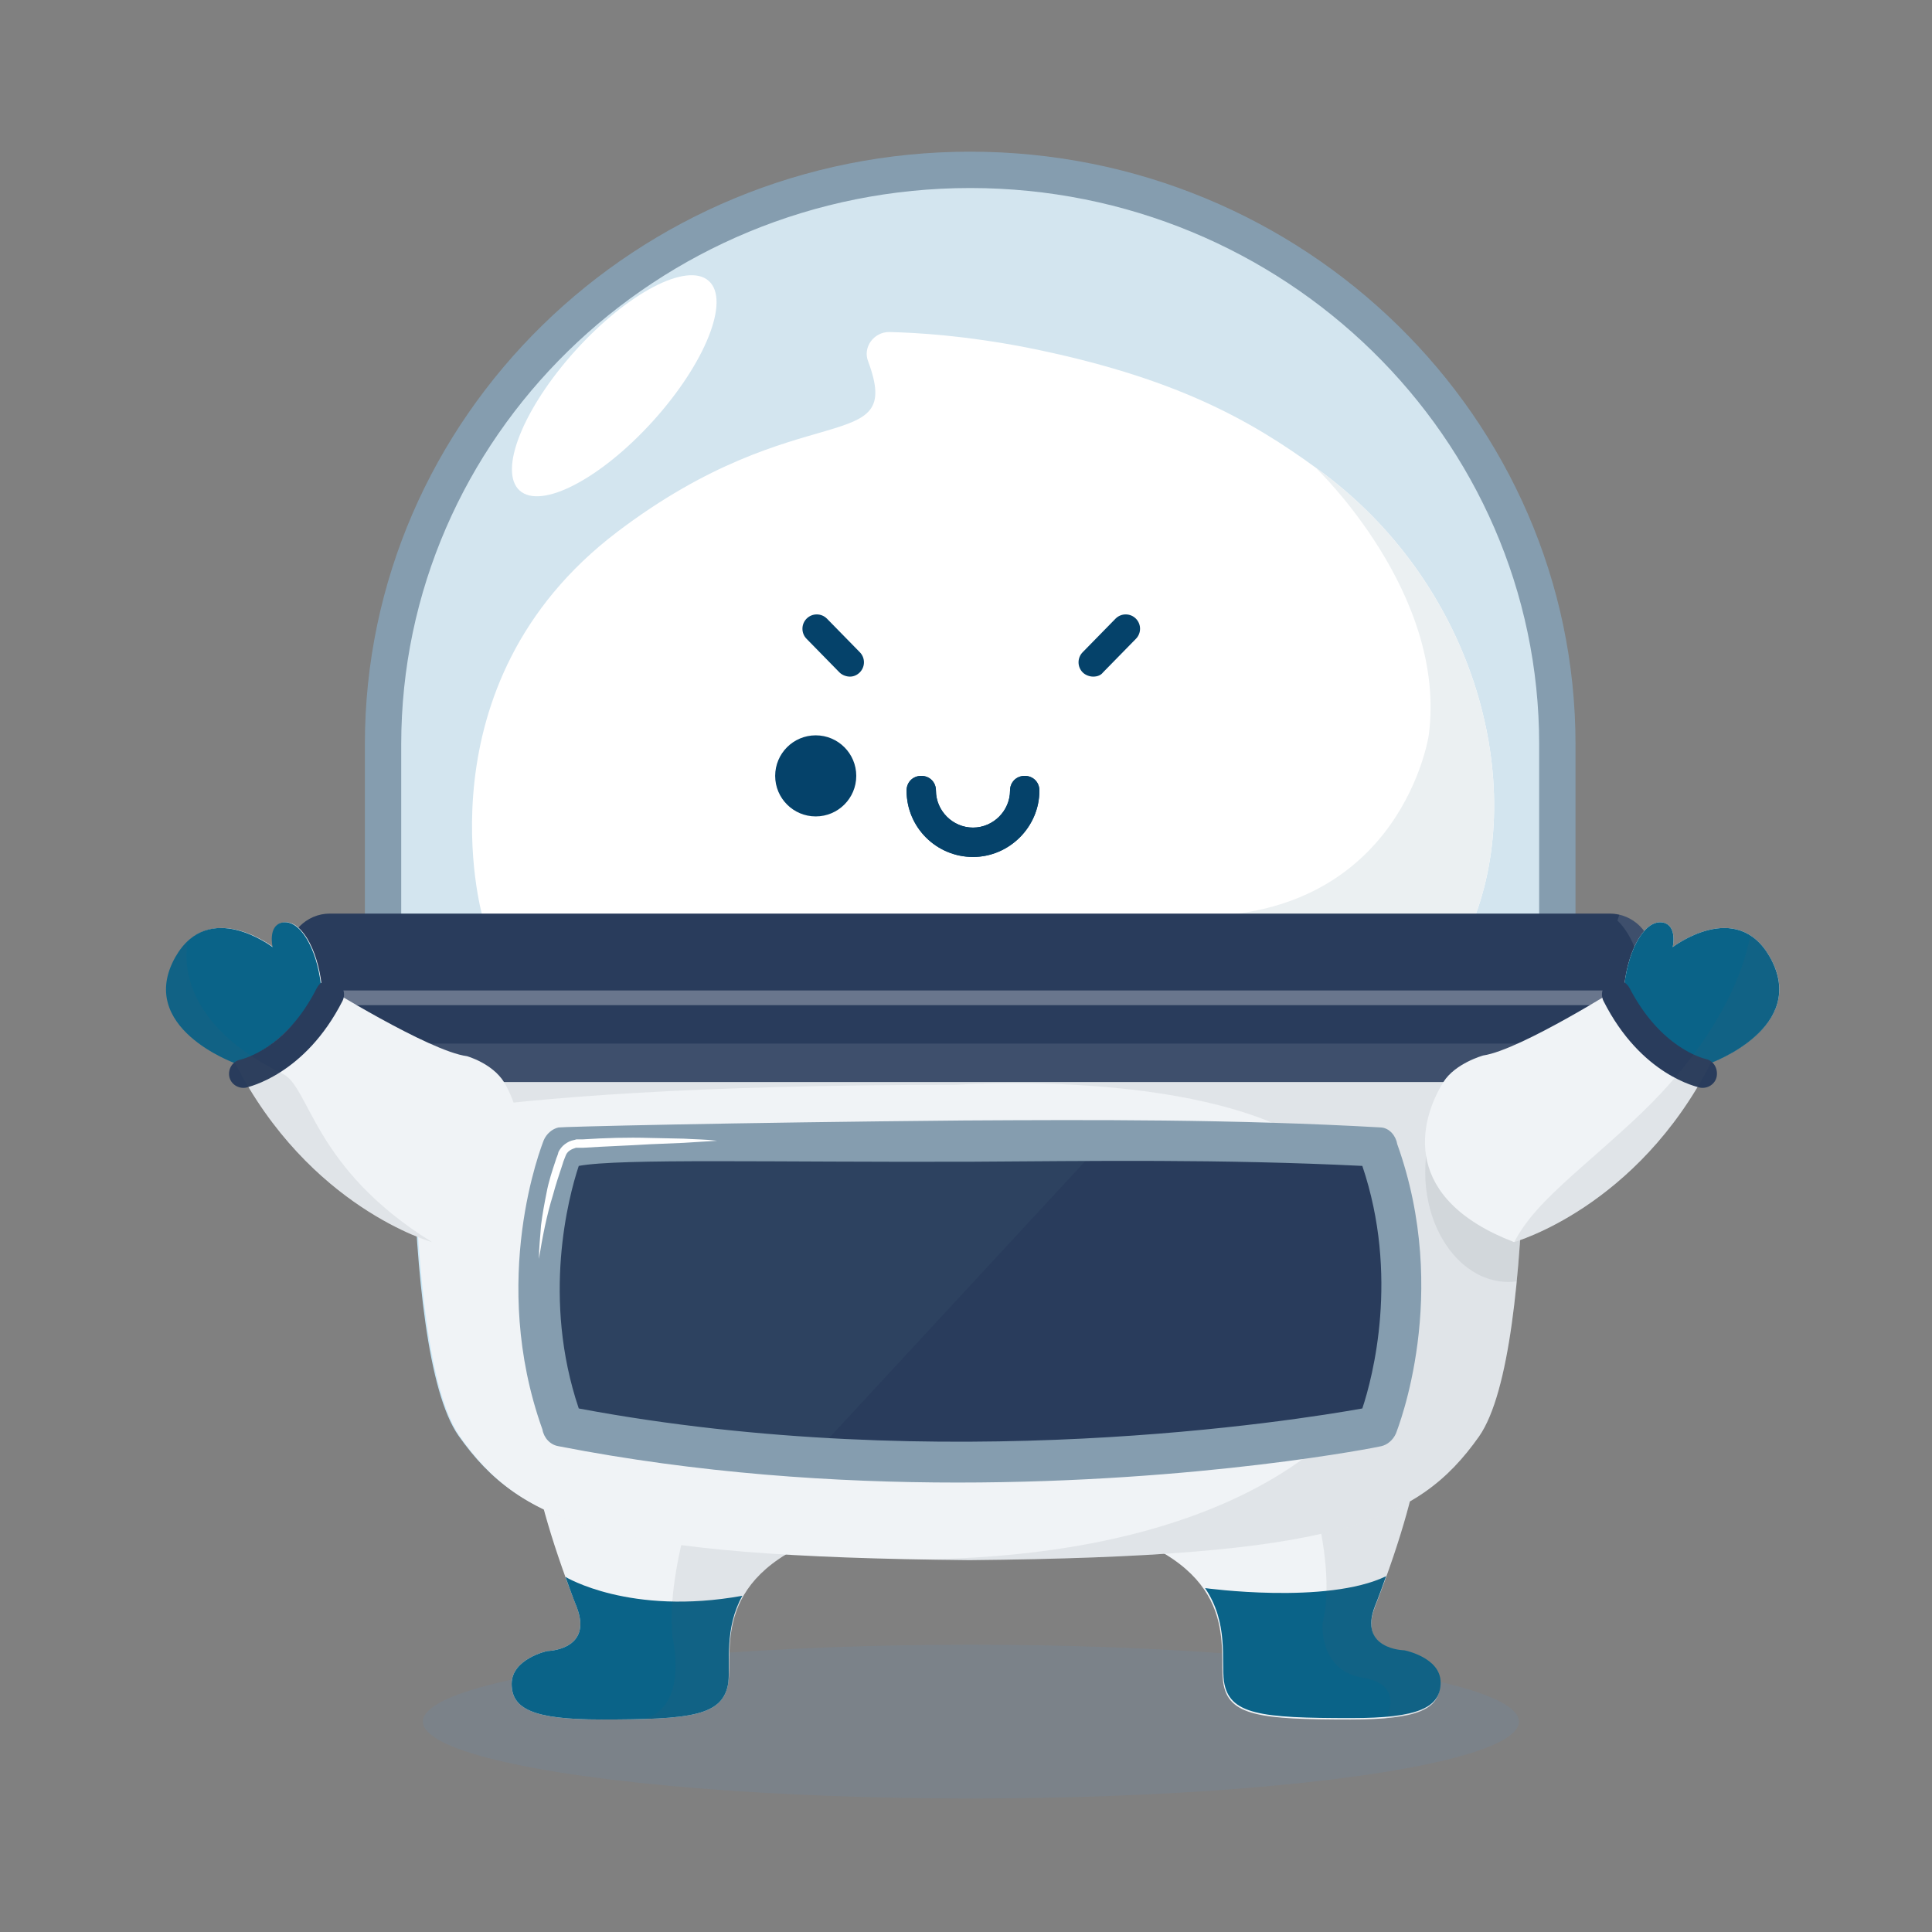 <?xml version="1.0" encoding="utf-8"?>
<!-- Generator: Adobe Illustrator 22.0.0, SVG Export Plug-In . SVG Version: 6.00 Build 0)  -->
<svg version="1.1" id="圖層_1" xmlns="http://www.w3.org/2000/svg" xmlns:xlink="http://www.w3.org/1999/xlink" x="0px" y="0px"
	 viewBox="0 0 276.4 276.4" style="enable-background:new 0 0 276.4 276.4;" xml:space="preserve">
<rect x="0" y="0" width="276.4" height="276.4" fill="#808080" stroke="none"/>
<style type="text/css">
	.st0{opacity:0.2;fill:#6C90B1;enable-background:new    ;}
	.st1{fill:#F0F3F6;}
	.st2{fill:#0A6388;}
	.st3{opacity:0.1;clip-path:url(#SVGID_2_);fill:#565E6B;enable-background:new    ;}
	.st4{opacity:0.1;clip-path:url(#SVGID_4_);fill:#565E6B;enable-background:new    ;}
	.st5{fill:#C9E8F8;}
	.st6{opacity:0.1;clip-path:url(#SVGID_6_);fill:#565E6B;enable-background:new    ;}
	.st7{opacity:0.1;clip-path:url(#SVGID_8_);fill:#565E6B;enable-background:new    ;}
	.st8{fill:#D3E5EF;}
	.st9{fill:#FFFFFF;}
	.st10{fill:#05426A;}
	.st11{clip-path:url(#SVGID_10_);fill:#EBF0F2;}
	.st12{fill:#859DAF;}
	.st13{fill:#293C5C;}
	.st14{opacity:0.1;clip-path:url(#SVGID_12_);fill:#FFFFFF;enable-background:new    ;}
	.st15{opacity:0.3;fill:#FFFFFF;enable-background:new    ;}
	.st16{clip-path:url(#SVGID_14_);fill:#2D4260;}
	.st17{fill:url(#heart3_1_);}
	.st18{fill:url(#music3_1_);}
	.st19{fill:url(#heart2_1_);}
	.st20{fill:url(#music2_1_);}
	.st21{fill:url(#heart1_1_);}
	.st22{fill:url(#music1_1_);}
	.st23{opacity:0.1;clip-path:url(#SVGID_16_);fill:#565E6B;enable-background:new    ;}
	.st24{opacity:0.1;clip-path:url(#SVGID_18_);fill:#565E6B;enable-background:new    ;}
</style>
<ellipse class="st0" cx="138.9" cy="246.3" rx="78.4" ry="11"/>
<g>
	<path class="st1" d="M203.4,201.8c0,0,1.5,7.1-6.7,28.1c-2.4,6.2,4.2,6.3,4.2,6.3s5.1,1.1,5.1,4.7c0,3.6-3.1,5.1-12.8,5.1
		c-12.9,0-17.5-0.5-18.2-5.3c-0.7-4.8,2.6-15.5-15.1-21.4c0,0,5.2-18.5,25.2-21.6C205,194.4,203.4,201.8,203.4,201.8z"/>
	<path class="st2" d="M200.9,236.1c0,0-6.6-0.1-4.2-6.3c0.6-1.5,1.1-2.9,1.6-4.3c-8.5,4.1-25.9,1.7-25.9,1.7l0,0
		c3.4,5,2.3,10.3,2.7,13.3c0.7,4.8,5.2,5.3,18.2,5.3c9.6,0,12.8-1.5,12.8-5.1S200.9,236.1,200.9,236.1z"/>
	<g>
		<g>
			<defs>
				<path id="SVGID_1_" d="M203.4,201.8c0,0,1.5,7.1-6.7,28.1c-2.4,6.2,4.2,6.3,4.2,6.3s5.1,1.1,5.1,4.7c0,3.6-3.1,5.1-12.8,5.1
					c-12.9,0-17.5-0.5-18.2-5.3c-0.7-4.8,2.6-15.5-15.1-21.4c0,0,5.2-18.5,25.2-21.6C205,194.4,203.4,201.8,203.4,201.8z"/>
			</defs>
			<clipPath id="SVGID_2_">
				<use xlink:href="#SVGID_1_"  style="overflow:visible;"/>
			</clipPath>
			<path class="st3" d="M185.3,206.2c0,0,6.4,16.1,3.9,26.1c0,0-0.5,6.7,5.7,7.7s3.4,5.8,3.4,5.8l3.6,2.6l13.9-2.4l-6.3-30.8
				l-6.1-13.3L185.3,206.2z"/>
		</g>
	</g>
</g>
<g>
	<path class="st1" d="M75.8,201.8c0,0-1.5,7.1,6.7,28.1c2.4,6.2-4.2,6.3-4.2,6.3s-5.1,1.1-5.1,4.7c0,3.6,3.1,5.1,12.8,5.1
		c12.9,0,17.5-0.5,18.2-5.3c0.7-4.8-2.6-15.5,15.1-21.4c0,0-5.2-18.5-25.2-21.6C74.2,194.4,75.8,201.8,75.8,201.8z"/>
	<path class="st2" d="M106.2,228.3c-16.1,2.9-25.3-2.7-25.3-2.7c0.5,1.4,1,2.8,1.6,4.3c2.4,6.2-4.2,6.3-4.2,6.3s-5.1,1.1-5.1,4.7
		s3.1,5.1,12.8,5.1c12.9,0,17.5-0.5,18.2-5.3C104.5,237.8,103.6,233,106.2,228.3L106.2,228.3z"/>
	<g>
		<g>
			<defs>
				<path id="SVGID_3_" d="M75.8,201.8c0,0-1.5,7.1,6.7,28.1c2.4,6.2-4.2,6.3-4.2,6.3s-5.1,1.1-5.1,4.7c0,3.6,3.1,5.1,12.8,5.1
					c12.9,0,17.5-0.5,18.2-5.3c0.7-4.8-2.6-15.5,15.1-21.4c0,0-5.2-18.5-25.2-21.6C74.2,194.4,75.8,201.8,75.8,201.8z"/>
			</defs>
			<clipPath id="SVGID_4_">
				<use xlink:href="#SVGID_3_"  style="overflow:visible;"/>
			</clipPath>
			<path class="st4" d="M101.1,209.2c0,0-5.9,14.6-4.9,25c0,0,2.5,10-4.2,11.8l1.6,3.4l21.5-4.7l12.4-33.2L101.1,209.2z"/>
		</g>
	</g>
</g>
<g id="身軀_1_">
	<path class="st5" d="M59.3,136.2c0,0-2.6,56.5,6.3,69.2c8.9,12.6,21,17.2,72.9,17.7v-86.8H59.3z"/>
	<path class="st1" d="M217.8,136.3h-79.2H59.5c0,0-2.6,56.5,6.3,69.2s21,17.2,72.9,17.7c51.9-0.5,64-5.1,72.9-17.7
		C220.4,192.9,217.8,136.3,217.8,136.3z"/>
	<g id="身軀_2_">
		<g>
			<defs>
				<path id="SVGID_5_" d="M217.8,136.3h-79.2H59.5c0,0-2.6,56.5,6.3,69.2s21,17.2,72.9,17.7c51.9-0.5,64-5.1,72.9-17.7
					C220.4,192.9,217.8,136.3,217.8,136.3z"/>
			</defs>
			<clipPath id="SVGID_6_">
				<use xlink:href="#SVGID_5_"  style="overflow:visible;"/>
			</clipPath>
			<path class="st6" d="M47.7,162.6c0,0,13.6-7.4,89.1-7.4c0,0,34.1-2.4,50.8,8.3c21.3,13.7,6.7,37.5,6.7,37.5s-14.5,23.9-70.9,22
				v7.6l131.6-3.1l-13.1-93.9H41.5L47.7,162.6z"/>
		</g>
		<g>
			<defs>
				<path id="SVGID_7_" d="M217.8,136.3h-79.2H59.5c0,0-2.6,56.5,6.3,69.2s21,17.2,72.9,17.7c51.9-0.5,64-5.1,72.9-17.7
					C220.4,192.9,217.8,136.3,217.8,136.3z"/>
			</defs>
			<clipPath id="SVGID_8_">
				<use xlink:href="#SVGID_7_"  style="overflow:visible;"/>
			</clipPath>
			<ellipse class="st7" cx="215.8" cy="167.7" rx="11.9" ry="15.7"/>
		</g>
	</g>
</g>
<path class="st8" d="M222.8,131H54.8V96.7c0-23.4,35.4-72.4,72.4-72.4l28,0.4c23.4,0,67.5,44,67.5,72V131z"/>
<path class="st9" d="M69,131c0,0-9.4-33.1,19.3-54.9c26.2-19.9,41.1-10.4,35.9-24.4c-0.8-2,0.8-4.2,3-4.2c4.1,0.1,10.8,0.5,19.6,2.2
	c21.1,4.2,32,10.3,41.7,17.4c22.1,16,29.9,43.9,22.6,63.8L69,131z"/>
<circle class="st10" cx="116.7" cy="111" r="5.8"/>
<path class="st10" d="M121.6,96.8c-0.5,0-1.1-0.2-1.5-0.6l-4.7-4.8c-0.8-0.8-0.8-2.1,0-2.9c0.8-0.8,2.1-0.8,2.9,0l4.7,4.8
	c0.8,0.8,0.8,2.1,0,2.9C122.6,96.6,122.1,96.8,121.6,96.8z"/>
<path class="st10" d="M156.4,96.8c-0.5,0-1.1-0.2-1.5-0.6c-0.8-0.8-0.8-2.1,0-2.9l4.7-4.8c0.8-0.8,2.1-0.8,2.9,0
	c0.8,0.8,0.8,2.1,0,2.9l-4.7,4.8C157.5,96.6,157,96.8,156.4,96.8z"/>
<path id="mouse" class="st10" d="M139.2,122.6c-5.2,0-9.5-4.2-9.5-9.5c0-1.2,0.9-2.1,2.1-2.1c1.2,0,2.1,0.9,2.1,2.1
	c0,2.9,2.4,5.3,5.3,5.3s5.3-2.4,5.3-5.3c0-1.2,0.9-2.1,2.1-2.1c1.2,0,2.1,0.9,2.1,2.1C148.7,118.3,144.4,122.6,139.2,122.6z"/>
<path class="st10" d="M139.2,122.6c-5.2,0-9.5-4.2-9.5-9.5c0-1.2,0.9-2.1,2.1-2.1c1.2,0,2.1,0.9,2.1,2.1c0,2.9,2.4,5.3,5.3,5.3
	s5.3-2.4,5.3-5.3c0-1.2,0.9-2.1,2.1-2.1c1.2,0,2.1,0.9,2.1,2.1C148.7,118.3,144.4,122.6,139.2,122.6z">
<animate  accumulate="none" additive="replace" attributeName="d" calcMode="linear" dur="3s" fill="remove" repeatCount="indefinite" restart="always" values="    M166.594,115.387h-9.225c-1.048,0-1.984-0.66-2.337-1.647c-0.351-0.987-0.045-2.09,0.767-2.753l7.026-5.742c1.062-0.867,2.624-0.71,3.49,0.351c0.866,1.061,0.709,2.623-0.351,3.49l-1.641,1.342h2.271c1.37,0,2.48,1.11,2.48,2.48S167.964,115.387,166.594,115.387z;    M166.594,115.387h-9.225c-1.048,0-1.984-0.66-2.337-1.647c-0.351-0.987-0.045-2.09,0.767-2.753l7.026-5.742c1.062-0.867,2.624-0.71,3.49,0.351c0.866,1.061,0.709,2.623-0.351,3.49l-1.641,1.342h2.271c1.37,0,2.48,1.11,2.48,2.48S167.964,115.387,166.594,115.387z;    M166.594,115.387h-9.225c-1.048,0-1.984-0.66-2.337-1.647c-0.351-0.987-0.045-2.09,0.767-2.753l7.026-5.742c1.062-0.867,2.624-0.71,3.49,0.351c0.866,1.061,0.709,2.623-0.351,3.49l-1.641,1.342h2.271c1.37,0,2.48,1.11,2.48,2.48S167.964,115.387,166.594,115.387z;    M166.594,115.387h-9.225c-1.048,0-1.984-0.66-2.337-1.647c-0.351-0.987-0.045-2.09,0.767-2.753l7.026-5.742c1.062-0.867,2.624-0.71,3.49,0.351c0.866,1.061,0.709,2.623-0.351,3.49l-1.641,1.342h2.271c1.37,0,2.48,1.11,2.48,2.48S167.964,115.387,166.594,115.387z;    M166.594,115.387h-9.225c-1.048,0-1.984-0.66-2.337-1.647c-0.351-0.987-0.045-2.09,0.767-2.753l7.026-5.742c1.062-0.867,2.624-0.71,3.49,0.351c0.866,1.061,0.709,2.623-0.351,3.49l-1.641,1.342h2.271c1.37,0,2.48,1.11,2.48,2.48S167.964,115.387,166.594,115.387z;    M165.1,115.9h-6.1c-1,0-2.4-1.5-2.7-2.5c-0.4-1-0.7-2.9,0.1-3.6l4.7-4.5c1.1-0.9,3.5-0.9,4.4,0.1c0.9,1.1,1.5,1.1,1.3,3.3l-0.6,1.1l1,0.9c1.3,0.7,1.1,1.6,1.1,3S166.4,115.9,165.1,115.9z;    M163.3,116.7l-3.4-0.2c-1.1-0.3-2.9-1.9-3.2-3.1c-0.2-0.4-1.1-2.8,0.3-5.2l2.3-2.2c1.1-0.9,3-1,5.3-0.4c0.4,0.3,1.3,0.6,2.2,2.1l0.1,2.1l0.9,1.8c-0.2,1.2-0.2,1.6-0.8,2.8C166.2,115.8,164.8,116.3,163.3,116.7z;    M159.9,116.4L159.9,116.4c-1.1-0.3-2.9-1.9-3.2-3.1c-0.2-0.4-1.6-4.4,2.1-7.1l0,0c1.1-0.9,3.4-1.5,5.8-0.5c0.4,0.3,0.9,0.4,2.2,1.9l0,0l0,0c2,3.2,0.8,5.5,0,6.7C165.5,116.2,162.5,117.5,159.9,116.4z;    M163.3,116.7l-3.4-0.2c-1.1-0.3-2.9-1.9-3.2-3.1c-0.2-0.4-1.1-2.8,0.3-5.2l2.3-2.2c1.1-0.9,3-1,5.3-0.4c0.4,0.3,1.3,0.6,2.2,2.1l0.1,2.1l0.9,1.8c-0.2,1.2-0.2,1.6-0.8,2.8C166.2,115.8,164.8,116.3,163.3,116.7z;    M165.1,115.9h-6.1c-1,0-2.4-1.5-2.7-2.5c-0.4-1-0.7-2.9,0.1-3.6l4.7-4.5c1.1-0.9,3.5-0.9,4.4,0.1c0.9,1.1,1.5,1.1,1.3,3.3l-0.6,1.1l1,0.9c1.3,0.7,1.1,1.6,1.1,3S166.4,115.9,165.1,115.9z;    M166.594,115.387h-9.225c-1.048,0-1.984-0.66-2.337-1.647c-0.351-0.987-0.045-2.09,0.767-2.753l7.026-5.742c1.062-0.867,2.624-0.71,3.49,0.351c0.866,1.061,0.709,2.623-0.351,3.49l-1.641,1.342h2.271c1.37,0,2.48,1.11,2.48,2.48S167.964,115.387,166.594,115.387z;    M166.594,115.387h-9.225c-1.048,0-1.984-0.66-2.337-1.647c-0.351-0.987-0.045-2.09,0.767-2.753l7.026-5.742c1.062-0.867,2.624-0.71,3.49,0.351c0.866,1.061,0.709,2.623-0.351,3.49l-1.641,1.342h2.271c1.37,0,2.48,1.11,2.48,2.48S167.964,115.387,166.594,115.387z;    M166.594,115.387h-9.225c-1.048,0-1.984-0.66-2.337-1.647c-0.351-0.987-0.045-2.09,0.767-2.753l7.026-5.742c1.062-0.867,2.624-0.71,3.49,0.351c0.866,1.061,0.709,2.623-0.351,3.49l-1.641,1.342h2.271c1.37,0,2.48,1.11,2.48,2.48S167.964,115.387,166.594,115.387z;    M166.594,115.387h-9.225c-1.048,0-1.984-0.66-2.337-1.647c-0.351-0.987-0.045-2.09,0.767-2.753l7.026-5.742c1.062-0.867,2.624-0.71,3.49,0.351c0.866,1.061,0.709,2.623-0.351,3.49l-1.641,1.342h2.271c1.37,0,2.48,1.11,2.48,2.48S167.964,115.387,166.594,115.387z;    M166.594,115.387h-9.225c-1.048,0-1.984-0.66-2.337-1.647c-0.351-0.987-0.045-2.09,0.767-2.753l7.026-5.742c1.062-0.867,2.624-0.71,3.49,0.351c0.866,1.061,0.709,2.623-0.351,3.49l-1.641,1.342h2.271c1.37,0,2.48,1.11,2.48,2.48S167.964,115.387,166.594,115.387z;">
		</animate>
</path>
<g id="righteyes">
	<path fill="#05426A">
		<animate  
			attributeName="d" 
			dur="3s" 
			repeatCount="indefinite" 
			values="
			M166.594,115.387h-9.225c-1.048,0-1.984-0.66-2.337-1.647c-0.351-0.987-0.045-2.09,0.767-2.753l7.026-5.742c1.062-0.867,2.624-0.71,3.49,0.351c0.866,1.061,0.709,2.623-0.351,3.49l-1.641,1.342h2.271c1.37,0,2.48,1.11,2.48,2.48S167.964,115.387,166.594,115.387z;
			M166.594,115.387h-9.225c-1.048,0-1.984-0.66-2.337-1.647c-0.351-0.987-0.045-2.09,0.767-2.753l7.026-5.742c1.062-0.867,2.624-0.71,3.49,0.351c0.866,1.061,0.709,2.623-0.351,3.49l-1.641,1.342h2.271c1.37,0,2.48,1.11,2.48,2.48S167.964,115.387,166.594,115.387z;
			M166.594,115.387h-9.225c-1.048,0-1.984-0.66-2.337-1.647c-0.351-0.987-0.045-2.09,0.767-2.753l7.026-5.742c1.062-0.867,2.624-0.71,3.49,0.351c0.866,1.061,0.709,2.623-0.351,3.49l-1.641,1.342h2.271c1.37,0,2.48,1.11,2.48,2.48S167.964,115.387,166.594,115.387z;
			M166.594,115.387h-9.225c-1.048,0-1.984-0.66-2.337-1.647c-0.351-0.987-0.045-2.09,0.767-2.753l7.026-5.742c1.062-0.867,2.624-0.71,3.49,0.351c0.866,1.061,0.709,2.623-0.351,3.49l-1.641,1.342h2.271c1.37,0,2.48,1.11,2.48,2.48S167.964,115.387,166.594,115.387z;
			M166.594,115.387h-9.225c-1.048,0-1.984-0.66-2.337-1.647c-0.351-0.987-0.045-2.09,0.767-2.753l7.026-5.742c1.062-0.867,2.624-0.71,3.49,0.351c0.866,1.061,0.709,2.623-0.351,3.49l-1.641,1.342h2.271c1.37,0,2.48,1.11,2.48,2.48S167.964,115.387,166.594,115.387z;
			M165.1,115.9h-6.1c-1,0-2.4-1.5-2.7-2.5c-0.4-1-0.7-2.9,0.1-3.6l4.7-4.5c1.1-0.9,3.5-0.9,4.4,0.1c0.9,1.1,1.5,1.1,1.3,3.3l-0.6,1.1l1,0.9c1.3,0.7,1.1,1.6,1.1,3S166.4,115.9,165.1,115.9z;
			M163.3,116.7l-3.4-0.2c-1.1-0.3-2.9-1.9-3.2-3.1c-0.2-0.4-1.1-2.8,0.3-5.2l2.3-2.2c1.1-0.9,3-1,5.3-0.4c0.4,0.3,1.3,0.6,2.2,2.1l0.1,2.1l0.9,1.8c-0.2,1.2-0.2,1.6-0.8,2.8C166.2,115.8,164.8,116.3,163.3,116.7z;
			M159.9,116.4L159.9,116.4c-1.1-0.3-2.9-1.9-3.2-3.1c-0.2-0.4-1.6-4.4,2.1-7.1l0,0c1.1-0.9,3.4-1.5,5.8-0.5c0.4,0.3,0.9,0.4,2.2,1.9l0,0l0,0c2,3.2,0.8,5.5,0,6.7C165.5,116.2,162.5,117.5,159.9,116.4z;
			M163.3,116.7l-3.4-0.2c-1.1-0.3-2.9-1.9-3.2-3.1c-0.2-0.4-1.1-2.8,0.3-5.2l2.3-2.2c1.1-0.9,3-1,5.3-0.4c0.4,0.3,1.3,0.6,2.2,2.1l0.1,2.1l0.9,1.8c-0.2,1.2-0.2,1.6-0.8,2.8C166.2,115.8,164.8,116.3,163.3,116.7z;
			M165.1,115.9h-6.1c-1,0-2.4-1.5-2.7-2.5c-0.4-1-0.7-2.9,0.1-3.6l4.7-4.5c1.1-0.9,3.5-0.9,4.4,0.1c0.9,1.1,1.5,1.1,1.3,3.3l-0.6,1.1l1,0.9c1.3,0.7,1.1,1.6,1.1,3S166.4,115.9,165.1,115.9z;
			M166.594,115.387h-9.225c-1.048,0-1.984-0.66-2.337-1.647c-0.351-0.987-0.045-2.09,0.767-2.753l7.026-5.742c1.062-0.867,2.624-0.71,3.49,0.351c0.866,1.061,0.709,2.623-0.351,3.49l-1.641,1.342h2.271c1.37,0,2.48,1.11,2.48,2.48S167.964,115.387,166.594,115.387z;
			M166.594,115.387h-9.225c-1.048,0-1.984-0.66-2.337-1.647c-0.351-0.987-0.045-2.09,0.767-2.753l7.026-5.742c1.062-0.867,2.624-0.71,3.49,0.351c0.866,1.061,0.709,2.623-0.351,3.49l-1.641,1.342h2.271c1.37,0,2.48,1.11,2.48,2.48S167.964,115.387,166.594,115.387z;
			M166.594,115.387h-9.225c-1.048,0-1.984-0.66-2.337-1.647c-0.351-0.987-0.045-2.09,0.767-2.753l7.026-5.742c1.062-0.867,2.624-0.71,3.49,0.351c0.866,1.061,0.709,2.623-0.351,3.49l-1.641,1.342h2.271c1.37,0,2.48,1.11,2.48,2.48S167.964,115.387,166.594,115.387z;
			M166.594,115.387h-9.225c-1.048,0-1.984-0.66-2.337-1.647c-0.351-0.987-0.045-2.09,0.767-2.753l7.026-5.742c1.062-0.867,2.624-0.71,3.49,0.351c0.866,1.061,0.709,2.623-0.351,3.49l-1.641,1.342h2.271c1.37,0,2.48,1.11,2.48,2.48S167.964,115.387,166.594,115.387z;
			M166.594,115.387h-9.225c-1.048,0-1.984-0.66-2.337-1.647c-0.351-0.987-0.045-2.09,0.767-2.753l7.026-5.742c1.062-0.867,2.624-0.71,3.49,0.351c0.866,1.061,0.709,2.623-0.351,3.49l-1.641,1.342h2.271c1.37,0,2.48,1.11,2.48,2.48S167.964,115.387,166.594,115.387z;"
		/>
	</path>
</g>
<g>
	<g>
		<defs>
			<path id="SVGID_9_" d="M69,131c0,0-9.4-33.1,19.3-54.9c26.2-19.9,41.1-10.4,35.9-24.4c-0.8-2,0.8-4.2,3-4.2
				c4.1,0.1,10.8,0.5,19.6,2.2c21.1,4.2,32,10.3,41.7,17.4c22.1,16,29.9,43.9,22.6,63.8L69,131z"/>
		</defs>
		<clipPath id="SVGID_10_">
			<use xlink:href="#SVGID_9_"  style="overflow:visible;"/>
		</clipPath>
		<path class="st11" d="M188.4,67.1c0,0,18.7,17.9,16,38.1c0,0-3.8,25.8-33.2,25.9l15.6,11.1h33.4l25.6-37.6l-32-32.8L188.4,67.1z"
			/>
	</g>
</g>
<ellipse id="反光點_1_" transform="matrix(0.67 -0.742 0.742 0.67 -11.975 83.426)" class="st9" cx="87.9" cy="55.2" rx="20.2" ry="7.5"/>
<path class="st12" d="M225.4,131.9h-5.2v-25.4c0-43.9-36.5-79.6-81.4-79.6s-81.4,35.7-81.4,79.6v25.4h-5.2v-25.4
	c0-46.8,38.8-84.8,86.6-84.8s86.6,38.1,86.6,84.8V131.9z"/>
<g id="頸圈_1_">
	<path class="st13" d="M230.4,154.8H47.2c-3.3,0-6.1-2.7-6.1-6.1v-11.9c0-3.3,2.7-6.1,6.1-6.1h183.1c3.3,0,6.1,2.7,6.1,6.1v11.9
		C236.4,152.1,233.7,154.8,230.4,154.8z"/>
	<g>
		<g>
			<defs>
				<path id="SVGID_11_" d="M230.4,154.8H47.2c-3.3,0-6.1-2.7-6.1-6.1v-11.9c0-3.3,2.7-6.1,6.1-6.1h183.1c3.3,0,6.1,2.7,6.1,6.1
					v11.9C236.4,152.1,233.7,154.8,230.4,154.8z"/>
			</defs>
			<clipPath id="SVGID_12_">
				<use xlink:href="#SVGID_11_"  style="overflow:visible;"/>
			</clipPath>
			<path class="st14" d="M40.3,149.3h178c0,0,12.1,0.7,15.3-4.7c2.4-4.1,0.7-10.1-2.2-12.9l1-3.1l12.2,5.1l-2.2,23.9H42.1
				L40.3,149.3z"/>
		</g>
	</g>
	<rect x="41.2" y="141.7" class="st15" width="195.2" height="2.1"/>
</g>
<path class="st13" d="M197.1,164.2L197.1,164.2c-19.6-2-39.3-0.9-56.5-0.9c-34.6,0-60,0.9-60,0.9s-7.8,18.9,0,39.8l0,0
	c59.6,11.6,116.6,0,116.6,0S204.9,185.2,197.1,164.2z"/>
<g>
	<g>
		<defs>
			<path id="SVGID_13_" d="M197.1,164.2L197.1,164.2c-21-2.1-40.8-1-58.5-0.9c-33.6,0.2-58.1,0.9-58.1,0.9s-7.8,18.9,0,39.8l0,0
				c59.6,11.6,116.6,0,116.6,0S204.9,185.2,197.1,164.2z"/>
		</defs>
		<clipPath id="SVGID_14_">
			<use xlink:href="#SVGID_13_"  style="overflow:visible;"/>
		</clipPath>
		<polygon class="st16" points="161.2,159.7 115.4,209.2 65.8,209.2 65.8,156.2 161.2,156.2 		"/>
	</g>
</g>
<path class="st12" d="M137,212.1c-17.4,0-37.1-1.3-57.1-5.2c-1.2-0.2-2.1-1.2-2.3-2.4c-7.7-21.5-0.1-40.6,0.2-41.4
	c0.4-0.9,1.2-1.6,2.1-1.8c0.4-0.1,24.7-0.7,58-1c18.1-0.1,38.6-0.2,59.7,1c1.2,0.1,2.1,1.2,2.3,2.4c7.7,21.5,0.1,40.6-0.2,41.4
	c-0.4,0.9-1.2,1.6-2.1,1.8C197.3,207,171.7,212.1,137,212.1z M82.8,201.5c52.2,9.8,102.6,1.7,112.1,0c1.5-4.5,5.3-19,0-34.7
	c-20.3-1-38.9-0.7-55.9-0.6c-28.3,0.1-50.3-0.5-56.2,0.6C81.3,171.3,77.5,185.8,82.8,201.5z"/>
<path class="st9" d="M77.1,180.1c0-1.6,0.2-3.2,0.3-4.8c0.2-1.6,0.5-3.2,0.8-4.7c0.3-1.6,0.8-3.1,1.3-4.6c0.1-0.4,0.3-0.7,0.4-1.2
	c0.2-0.4,0.5-0.8,0.9-1.1c0.4-0.3,0.8-0.5,1.3-0.6c0.1,0,0.3-0.1,0.4-0.1l0.3,0l0.6,0c3.2-0.2,6.4-0.3,9.6-0.2l4.8,0.1
	c1.6,0.1,3.2,0.1,4.8,0.3c-1.6,0.1-3.2,0.2-4.8,0.3l-4.8,0.2c-3.2,0.2-6.4,0.3-9.5,0.5l-0.6,0l-0.3,0c-0.1,0-0.1,0-0.2,0
	c-0.3,0.1-0.6,0.2-0.9,0.4s-0.5,0.5-0.6,0.8c-0.1,0.3-0.3,0.7-0.4,1.1c-0.5,1.5-1,3-1.4,4.5C78.2,173.9,77.6,177,77.1,180.1z"/>
<linearGradient id="heart3_1_" gradientUnits="userSpaceOnUse" x1="98.149" y1="86.831" x2="98.149" y2="100.245" gradientTransform="matrix(1 0 0 -1 0 278)">
	<stop  offset="0.131" style="stop-color:#01FFFE"/>
	<stop  offset="1" style="stop-color:#70827F;stop-opacity:0.5"/>
</linearGradient>
<path id="heart3" class="st17">
		<animate  
			attributeName="d" 
			dur="3s" 
			repeatCount="indefinite" 
			values="
			M93.4,178.7v-1h1.9h1.9v1v1h1h1v-1v-1h1.9h1.9v1v1h1h1v2.9v2.9h-1h-1v1v1h-1h-1v1v1h-1h-1v1v1h-1h-1v-1v-1h-1h-1v-1v-1h-1h-1v-1v-1h-1h-1v-2.9v-2.9h1h1L93.4,178.7L93.4,178.7z;
			M93.4,177.7v-1h1.9h1.9v1v1h1h1v-1v-1h1.9h1.9v1v1h1h1v2.9v2.9h-1h-1v1v1h-1h-1v1v1h-1h-1v1v1h-1h-1v-1v-1h-1h-1v-1v-1h-1h-1v-1v-1h-1h-1v-2.9v-2.9h1h1L93.4,177.7L93.4,177.7z;
			M93.4,176.7v-1h1.9h1.9v1v1h1h1v-1v-1h1.9h1.9v1v1h1h1v2.9v2.9h-1h-1v1v1h-1h-1v1v1h-1h-1v1v1h-1h-1v-1v-1h-1h-1v-1v-1h-1h-1v-1v-1h-1h-1v-2.9v-2.9h1h1L93.4,176.7L93.4,176.7z;
			M93.4,177.7v-1h1.9h1.9v1v1h1h1v-1v-1h1.9h1.9v1v1h1h1v2.9v2.9h-1h-1v1v1h-1h-1v1v1h-1h-1v1v1h-1h-1v-1v-1h-1h-1v-1v-1h-1h-1v-1v-1h-1h-1v-2.9v-2.9h1h1L93.4,177.7L93.4,177.7z;
			M93.4,178.7v-1h1.9h1.9v1v1h1h1v-1v-1h1.9h1.9v1v1h1h1v2.9v2.9h-1h-1v1v1h-1h-1v1v1h-1h-1v1v1h-1h-1v-1v-1h-1h-1v-1v-1h-1h-1v-1v-1h-1h-1v-2.9v-2.9h1h1L93.4,178.7L93.4,178.7z;
			M93.4,179.7v-1h1.9h1.9v1v1h1h1v-1v-1h1.9h1.9v1v1h1h1v2.9v2.9h-1h-1v1v1h-1h-1v1v1h-1h-1v1v1h-1h-1v-1v-1h-1h-1v-1v-1h-1h-1v-1v-1h-1h-1v-2.9v-2.9h1h1L93.4,179.7L93.4,179.7z;
			M93.4,180.7v-1h1.9h1.9v1v1h1h1v-1v-1h1.9h1.9v1v1h1h1v2.9v2.9h-1h-1v1v1h-1h-1v1v1h-1h-1v1v1h-1h-1v-1v-1h-1h-1v-1v-1h-1h-1v-1v-1h-1h-1v-2.9v-2.9h1h1L93.4,179.7L93.4,180.7z;
			M93.4,179.7v-1h1.9h1.9v1v1h1h1v-1v-1h1.9h1.9v1v1h1h1v2.9v2.9h-1h-1v1v1h-1h-1v1v1h-1h-1v1v1h-1h-1v-1v-1h-1h-1v-1v-1h-1h-1v-1v-1h-1h-1v-2.9v-2.9h1h1L93.4,179.7L93.4,179.7z;
			M93.4,178.7v-1h1.9h1.9v1v1h1h1v-1v-1h1.9h1.9v1v1h1h1v2.9v2.9h-1h-1v1v1h-1h-1v1v1h-1h-1v1v1h-1h-1v-1v-1h-1h-1v-1v-1h-1h-1v-1v-1h-1h-1v-2.9v-2.9h1h1L93.4,178.7L93.4,178.7z;
		"/>
</path>
<linearGradient id="music3_1_" gradientUnits="userSpaceOnUse" x1="114.247" y1="86.831" x2="114.247" y2="100.245" gradientTransform="matrix(1 0 0 -1 0 278)">
	<stop  offset="0.131" style="stop-color:#01FFFE"/>
	<stop  offset="1" style="stop-color:#70827F;stop-opacity:0.5"/>
</linearGradient>
<path id="music3" class="st18">
		<animate  
			attributeName="d" 
			dur="3s" 
			repeatCount="indefinite" 
			values="
			M113.3,181.6v-3.8h1h1v1v1h1h1v1v1h1h1v1v1h1h1v1v1h-1h-1v1v1h-1h-1v-1v-1h1h1v-1v-1h-1h-1v-1v-1h-1h-1v3.8v3.8h-1h-1v1v1h-1.9h-1.9v-1v-1h-1h-1v-1v-1h1h1v-1v-1h1.9h1.9V181.6z;
			M113.3,182.6v-3.8h1h1v1v1h1h1v1v1h1h1v1v1h1h1v1v1h-1h-1v1v1h-1h-1v-1v-1h1h1v-1v-1h-1h-1v-1v-1h-1h-1v3.8v3.8h-1h-1v1v1h-1.9h-1.9v-1v-1h-1h-1v-1v-1h1h1v-1v-1h1.9h1.9V182.6z;
			M113.3,183.6v-3.8h1h1v1v1h1h1v1v1h1h1v1v1h1h1v1v1h-1h-1v1v1h-1h-1v-1v-1h1h1v-1v-1h-1h-1v-1v-1h-1h-1v3.8v3.8h-1h-1v1v1h-1.9h-1.9v-1v-1h-1h-1v-1v-1h1h1v-1v-1h1.9h1.9V183.6z;
			M113.3,182.6v-3.8h1h1v1v1h1h1v1v1h1h1v1v1h1h1v1v1h-1h-1v1v1h-1h-1v-1v-1h1h1v-1v-1h-1h-1v-1v-1h-1h-1v3.8v3.8h-1h-1v1v1h-1.9h-1.9v-1v-1h-1h-1v-1v-1h1h1v-1v-1h1.9h1.9V182.6z;
			M113.3,181.6v-3.8h1h1v1v1h1h1v1v1h1h1v1v1h1h1v1v1h-1h-1v1v1h-1h-1v-1v-1h1h1v-1v-1h-1h-1v-1v-1h-1h-1v3.8v3.8h-1h-1v1v1h-1.9h-1.9v-1v-1h-1h-1v-1v-1h1h1v-1v-1h1.9h1.9V181.6z;
			M113.3,180.6v-3.8h1h1v1v1h1h1v1v1h1h1v1v1h1h1v1v1h-1h-1v1v1h-1h-1v-1v-1h1h1v-1v-1h-1h-1v-1v-1h-1h-1v3.8v3.8h-1h-1v1v1h-1.9h-1.9v-1v-1h-1h-1v-1v-1h1h1v-1v-1h1.9h1.9V180.6z;
			M113.3,179.6v-3.8h1h1v1v1h1h1v1v1h1h1v1v1h1h1v1v1h-1h-1v1v1h-1h-1v-1v-1h1h1v-1v-1h-1h-1v-1v-1h-1h-1v3.8v3.8h-1h-1v1v1h-1.9h-1.9v-1v-1h-1h-1v-1v-1h1h1v-1v-1h1.9h1.9V179.6z;
			M113.3,180.6v-3.8h1h1v1v1h1h1v1v1h1h1v1v1h1h1v1v1h-1h-1v1v1h-1h-1v-1v-1h1h1v-1v-1h-1h-1v-1v-1h-1h-1v3.8v3.8h-1h-1v1v1h-1.9h-1.9v-1v-1h-1h-1v-1v-1h1h1v-1v-1h1.9h1.9V180.6z;
			M113.3,181.6v-3.8h1h1v1v1h1h1v1v1h1h1v1v1h1h1v1v1h-1h-1v1v1h-1h-1v-1v-1h1h1v-1v-1h-1h-1v-1v-1h-1h-1v3.8v3.8h-1h-1v1v1h-1.9h-1.9v-1v-1h-1h-1v-1v-1h1h1v-1v-1h1.9h1.9V181.6z;
		"/>
</path>
<linearGradient id="heart2_1_" gradientUnits="userSpaceOnUse" x1="130.351" y1="86.831" x2="130.351" y2="100.245" gradientTransform="matrix(1 0 0 -1 0 278)">
	<stop  offset="0.131" style="stop-color:#01FFFE"/>
	<stop  offset="1" style="stop-color:#70827F;stop-opacity:0.5"/>
</linearGradient>
<path id="heart2" class="st19">
		<animate  
			attributeName="d" 
			dur="3s" 
			repeatCount="indefinite" 
			values="
			M125.6,178.7v-1h1.9h1.9v1v1h1h1v-1v-1h1.9h1.9v1v1h1h1v2.9v2.9h-1h-1v1v1h-1h-1v1v1h-1h-1v1v1h-1h-1v-1v-1h-1h-1v-1v-1h-1h-1v-1v-1h-1h-1v-2.9v-2.9h1h1L125.6,178.7L125.6,178.7z;
			M125.6,177.7v-1h1.9h1.9v1v1h1h1v-1v-1h1.9h1.9v1v1h1h1v2.9v2.9h-1h-1v1v1h-1h-1v1v1h-1h-1v1v1h-1h-1v-1v-1h-1h-1v-1v-1h-1h-1v-1v-1h-1h-1v-2.9v-2.9h1h1L125.6,177.7L125.6,177.7z;
			M125.6,176.7v-1h1.9h1.9v1v1h1h1v-1v-1h1.9h1.9v1v1h1h1v2.9v2.9h-1h-1v1v1h-1h-1v1v1h-1h-1v1v1h-1h-1v-1v-1h-1h-1v-1v-1h-1h-1v-1v-1h-1h-1v-2.9v-2.9h1h1L125.6,176.7L125.6,176.7z;
			M125.6,177.7v-1h1.9h1.9v1v1h1h1v-1v-1h1.9h1.9v1v1h1h1v2.9v2.9h-1h-1v1v1h-1h-1v1v1h-1h-1v1v1h-1h-1v-1v-1h-1h-1v-1v-1h-1h-1v-1v-1h-1h-1v-2.9v-2.9h1h1L125.6,177.7L125.6,177.7z;
			M125.6,178.7v-1h1.9h1.9v1v1h1h1v-1v-1h1.9h1.9v1v1h1h1v2.9v2.9h-1h-1v1v1h-1h-1v1v1h-1h-1v1v1h-1h-1v-1v-1h-1h-1v-1v-1h-1h-1v-1v-1h-1h-1v-2.9v-2.9h1h1L125.6,178.7L125.6,178.7z;
			M125.6,179.7v-1h1.9h1.9v1v1h1h1v-1v-1h1.9h1.9v1v1h1h1v2.9v2.9h-1h-1v1v1h-1h-1v1v1h-1h-1v1v1h-1h-1v-1v-1h-1h-1v-1v-1h-1h-1v-1v-1h-1h-1v-2.9v-2.9h1h1L125.6,179.7L125.6,179.7z;
			M125.6,180.7v-1h1.9h1.9v1v1h1h1v-1v-1h1.9h1.9v1v1h1h1v2.9v2.9h-1h-1v1v1h-1h-1v1v1h-1h-1v1v1h-1h-1v-1v-1h-1h-1v-1v-1h-1h-1v-1v-1h-1h-1v-2.9v-2.9h1h1L125.6,179.7L125.6,180.7z;
			M125.6,179.7v-1h1.9h1.9v1v1h1h1v-1v-1h1.9h1.9v1v1h1h1v2.9v2.9h-1h-1v1v1h-1h-1v1v1h-1h-1v1v1h-1h-1v-1v-1h-1h-1v-1v-1h-1h-1v-1v-1h-1h-1v-2.9v-2.9h1h1L125.6,179.7L125.6,179.7z;
			M125.6,178.7v-1h1.9h1.9v1v1h1h1v-1v-1h1.9h1.9v1v1h1h1v2.9v2.9h-1h-1v1v1h-1h-1v1v1h-1h-1v1v1h-1h-1v-1v-1h-1h-1v-1v-1h-1h-1v-1v-1h-1h-1v-2.9v-2.9h1h1L125.6,178.7L125.6,178.7z;
		"/>
</path>
<linearGradient id="music2_1_" gradientUnits="userSpaceOnUse" x1="146.448" y1="86.831" x2="146.448" y2="100.245" gradientTransform="matrix(1 0 0 -1 0 278)">
	<stop  offset="0.131" style="stop-color:#01FFFE"/>
	<stop  offset="1" style="stop-color:#70827F;stop-opacity:0.5"/>
</linearGradient>
<path id="music2" class="st20">
		<animate  
			attributeName="d" 
			dur="3s" 
			repeatCount="indefinite" 
			values="
			M145.5,181.6v-3.8h1h1v1v1h1h1v1v1h1h1v1v1h1h1v1v1h-1h-1v1v1h-1h-1v-1v-1h1h1v-1v-1h-1h-1v-1v-1h-1h-1v3.8v3.8h-1h-1v1v1h-1.9h-1.9v-1v-1h-1h-1v-1v-1h1h1v-1v-1h1.9h1.9V181.6z;
			M145.5,182.6v-3.8h1h1v1v1h1h1v1v1h1h1v1v1h1h1v1v1h-1h-1v1v1h-1h-1v-1v-1h1h1v-1v-1h-1h-1v-1v-1h-1h-1v3.8v3.8h-1h-1v1v1h-1.9h-1.9v-1v-1h-1h-1v-1v-1h1h1v-1v-1h1.9h1.9V182.6z;
			M145.5,183.6v-3.8h1h1v1v1h1h1v1v1h1h1v1v1h1h1v1v1h-1h-1v1v1h-1h-1v-1v-1h1h1v-1v-1h-1h-1v-1v-1h-1h-1v3.8v3.8h-1h-1v1v1h-1.9h-1.9v-1v-1h-1h-1v-1v-1h1h1v-1v-1h1.9h1.9V183.6z;
			M145.5,182.6v-3.8h1h1v1v1h1h1v1v1h1h1v1v1h1h1v1v1h-1h-1v1v1h-1h-1v-1v-1h1h1v-1v-1h-1h-1v-1v-1h-1h-1v3.8v3.8h-1h-1v1v1h-1.9h-1.9v-1v-1h-1h-1v-1v-1h1h1v-1v-1h1.9h1.9V182.6z;
			M145.5,181.6v-3.8h1h1v1v1h1h1v1v1h1h1v1v1h1h1v1v1h-1h-1v1v1h-1h-1v-1v-1h1h1v-1v-1h-1h-1v-1v-1h-1h-1v3.8v3.8h-1h-1v1v1h-1.9h-1.9v-1v-1h-1h-1v-1v-1h1h1v-1v-1h1.9h1.9V181.6z;
			M145.5,180.6v-3.8h1h1v1v1h1h1v1v1h1h1v1v1h1h1v1v1h-1h-1v1v1h-1h-1v-1v-1h1h1v-1v-1h-1h-1v-1v-1h-1h-1v3.8v3.8h-1h-1v1v1h-1.9h-1.9v-1v-1h-1h-1v-1v-1h1h1v-1v-1h1.9h1.9V180.6z;
			M145.5,179.6v-3.8h1h1v1v1h1h1v1v1h1h1v1v1h1h1v1v1h-1h-1v1v1h-1h-1v-1v-1h1h1v-1v-1h-1h-1v-1v-1h-1h-1v3.8v3.8h-1h-1v1v1h-1.9h-1.9v-1v-1h-1h-1v-1v-1h1h1v-1v-1h1.9h1.9V179.6z;
			M145.5,180.6v-3.8h1h1v1v1h1h1v1v1h1h1v1v1h1h1v1v1h-1h-1v1v1h-1h-1v-1v-1h1h1v-1v-1h-1h-1v-1v-1h-1h-1v3.8v3.8h-1h-1v1v1h-1.9h-1.9v-1v-1h-1h-1v-1v-1h1h1v-1v-1h1.9h1.9V180.6z;
			M145.5,181.6v-3.8h1h1v1v1h1h1v1v1h1h1v1v1h1h1v1v1h-1h-1v1v1h-1h-1v-1v-1h1h1v-1v-1h-1h-1v-1v-1h-1h-1v3.8v3.8h-1h-1v1v1h-1.9h-1.9v-1v-1h-1h-1v-1v-1h1h1v-1v-1h1.9h1.9V181.6z;
		"/>
</path>
<linearGradient id="heart1_1_" gradientUnits="userSpaceOnUse" x1="162.552" y1="86.831" x2="162.552" y2="100.245" gradientTransform="matrix(1 0 0 -1 0 278)">
	<stop  offset="0.131" style="stop-color:#01FFFE"/>
	<stop  offset="1" style="stop-color:#70827F;stop-opacity:0.5"/>
</linearGradient>
<path id="heart1" class="st21">
		<animate  
			attributeName="d" 
			dur="3s" 
			repeatCount="indefinite" 
			values="
			M157.8,178.7v-1h1.9h1.9v1v1h1h1v-1v-1h1.9h1.9v1v1h1h1v2.9v2.9h-1h-1v1v1h-1h-1v1v1h-1h-1v1v1h-1h-1v-1v-1h-1h-1v-1v-1h-1h-1v-1v-1h-1h-1v-2.9v-2.9h1h1L157.8,178.7L157.8,178.7z;
			M157.8,177.7v-1h1.9h1.9v1v1h1h1v-1v-1h1.9h1.9v1v1h1h1v2.9v2.9h-1h-1v1v1h-1h-1v1v1h-1h-1v1v1h-1h-1v-1v-1h-1h-1v-1v-1h-1h-1v-1v-1h-1h-1v-2.9v-2.9h1h1L157.8,177.7L157.8,177.7z;
			M157.8,176.7v-1h1.9h1.9v1v1h1h1v-1v-1h1.9h1.9v1v1h1h1v2.9v2.9h-1h-1v1v1h-1h-1v1v1h-1h-1v1v1h-1h-1v-1v-1h-1h-1v-1v-1h-1h-1v-1v-1h-1h-1v-2.9v-2.9h1h1L157.8,176.7L157.8,176.7z;
			M157.8,177.7v-1h1.9h1.9v1v1h1h1v-1v-1h1.9h1.9v1v1h1h1v2.9v2.9h-1h-1v1v1h-1h-1v1v1h-1h-1v1v1h-1h-1v-1v-1h-1h-1v-1v-1h-1h-1v-1v-1h-1h-1v-2.9v-2.9h1h1L157.8,177.7L157.8,177.7z;
			M157.8,178.7v-1h1.9h1.9v1v1h1h1v-1v-1h1.9h1.9v1v1h1h1v2.9v2.9h-1h-1v1v1h-1h-1v1v1h-1h-1v1v1h-1h-1v-1v-1h-1h-1v-1v-1h-1h-1v-1v-1h-1h-1v-2.9v-2.9h1h1L157.8,178.7L157.8,178.7z;
			M157.8,179.7v-1h1.9h1.9v1v1h1h1v-1v-1h1.9h1.9v1v1h1h1v2.9v2.9h-1h-1v1v1h-1h-1v1v1h-1h-1v1v1h-1h-1v-1v-1h-1h-1v-1v-1h-1h-1v-1v-1h-1h-1v-2.9v-2.9h1h1L157.8,179.7L157.8,179.7z;
			M157.8,180.7v-1h1.9h1.9v1v1h1h1v-1v-1h1.9h1.9v1v1h1h1v2.9v2.9h-1h-1v1v1h-1h-1v1v1h-1h-1v1v1h-1h-1v-1v-1h-1h-1v-1v-1h-1h-1v-1v-1h-1h-1v-2.9v-2.9h1h1L157.8,179.7L157.8,180.7z;
			M157.8,179.7v-1h1.9h1.9v1v1h1h1v-1v-1h1.9h1.9v1v1h1h1v2.9v2.9h-1h-1v1v1h-1h-1v1v1h-1h-1v1v1h-1h-1v-1v-1h-1h-1v-1v-1h-1h-1v-1v-1h-1h-1v-2.9v-2.9h1h1L157.8,179.7L157.8,179.7z;
			M157.8,178.7v-1h1.9h1.9v1v1h1h1v-1v-1h1.9h1.9v1v1h1h1v2.9v2.9h-1h-1v1v1h-1h-1v1v1h-1h-1v1v1h-1h-1v-1v-1h-1h-1v-1v-1h-1h-1v-1v-1h-1h-1v-2.9v-2.9h1h1L157.8,178.7L157.8,178.7z;
		"/>
</path>
<linearGradient id="music1_1_" gradientUnits="userSpaceOnUse" x1="178.649" y1="86.831" x2="178.649" y2="100.245" gradientTransform="matrix(1 0 0 -1 0 278)">
	<stop  offset="0.131" style="stop-color:#01FFFE"/>
	<stop  offset="1" style="stop-color:#70827F;stop-opacity:0.5"/>
</linearGradient>
<path id="music1" class="st22">
		<animate  
			attributeName="d" 
			dur="3s" 
			repeatCount="indefinite" 
			values="
			M177.7,181.6v-3.8h1h1v1v1h1h1v1v1h1h1v1v1h1h1v1v1h-1h-1v1v1h-1h-1v-1v-1h1h1v-1v-1h-1h-1v-1v-1h-1h-1v3.8v3.8h-1h-1v1v1h-1.9h-1.9v-1v-1h-1h-1v-1v-1h1h1v-1v-1h1.9h1.9V181.6z;
			M177.7,182.6v-3.8h1h1v1v1h1h1v1v1h1h1v1v1h1h1v1v1h-1h-1v1v1h-1h-1v-1v-1h1h1v-1v-1h-1h-1v-1v-1h-1h-1v3.8v3.8h-1h-1v1v1h-1.9h-1.9v-1v-1h-1h-1v-1v-1h1h1v-1v-1h1.9h1.9V182.6z;
			M177.7,183.6v-3.8h1h1v1v1h1h1v1v1h1h1v1v1h1h1v1v1h-1h-1v1v1h-1h-1v-1v-1h1h1v-1v-1h-1h-1v-1v-1h-1h-1v3.8v3.8h-1h-1v1v1h-1.9h-1.9v-1v-1h-1h-1v-1v-1h1h1v-1v-1h1.9h1.9V183.6z;
			M177.7,182.6v-3.8h1h1v1v1h1h1v1v1h1h1v1v1h1h1v1v1h-1h-1v1v1h-1h-1v-1v-1h1h1v-1v-1h-1h-1v-1v-1h-1h-1v3.8v3.8h-1h-1v1v1h-1.9h-1.9v-1v-1h-1h-1v-1v-1h1h1v-1v-1h1.9h1.9V182.6z;
			M177.7,181.6v-3.8h1h1v1v1h1h1v1v1h1h1v1v1h1h1v1v1h-1h-1v1v1h-1h-1v-1v-1h1h1v-1v-1h-1h-1v-1v-1h-1h-1v3.8v3.8h-1h-1v1v1h-1.9h-1.9v-1v-1h-1h-1v-1v-1h1h1v-1v-1h1.9h1.9V181.6z;
			M177.7,180.6v-3.8h1h1v1v1h1h1v1v1h1h1v1v1h1h1v1v1h-1h-1v1v1h-1h-1v-1v-1h1h1v-1v-1h-1h-1v-1v-1h-1h-1v3.8v3.8h-1h-1v1v1h-1.9h-1.9v-1v-1h-1h-1v-1v-1h1h1v-1v-1h1.9h1.9V180.6z;
			M177.7,179.6v-3.8h1h1v1v1h1h1v1v1h1h1v1v1h1h1v1v1h-1h-1v1v1h-1h-1v-1v-1h1h1v-1v-1h-1h-1v-1v-1h-1h-1v3.8v3.8h-1h-1v1v1h-1.9h-1.9v-1v-1h-1h-1v-1v-1h1h1v-1v-1h1.9h1.9V179.6z;
			M177.7,180.6v-3.8h1h1v1v1h1h1v1v1h1h1v1v1h1h1v1v1h-1h-1v1v1h-1h-1v-1v-1h1h1v-1v-1h-1h-1v-1v-1h-1h-1v3.8v3.8h-1h-1v1v1h-1.9h-1.9v-1v-1h-1h-1v-1v-1h1h1v-1v-1h1.9h1.9V180.6z;
			M177.7,181.6v-3.8h1h1v1v1h1h1v1v1h1h1v1v1h1h1v1v1h-1h-1v1v1h-1h-1v-1v-1h1h1v-1v-1h-1h-1v-1v-1h-1h-1v3.8v3.8h-1h-1v1v1h-1.9h-1.9v-1v-1h-1h-1v-1v-1h1h1v-1v-1h1.9h1.9V181.6z;
		"/>
</path>
<g>
	<path class="st1" d="M216.6,177.7c0,0,17.6-4.9,28.2-25.7c0,0,14.1-5.1,8.4-15.1c-4.8-8.4-13.9-1.4-13.9-1.4s0.7-3-1.3-3.5
		c-2.6-0.6-5,3.7-5.6,8.8c0,0-14.8,9.4-20.2,10.2c0,0-4,1.1-5.7,3.8C202.9,160.6,200.5,171.5,216.6,177.7z"/>
	<path class="st2" d="M253.2,136.9c-4.8-8.4-13.9-1.4-13.9-1.4s0.7-3-1.3-3.5c-2.6-0.6-5,3.7-5.6,8.8c5,9.7,12.3,11.3,12.3,11.3
		S258.9,147,253.2,136.9z"/>
	<path class="st13" d="M231.2,140.2c0.8,0,1.5,0.4,1.9,1.1c4.5,8.7,10.6,10.1,10.9,10.2c1.1,0.2,1.8,1.3,1.6,2.5
		c-0.2,1.1-1.3,1.8-2.4,1.6c-0.3-0.1-8.4-1.7-13.8-12.4c-0.5-1-0.1-2.3,0.9-2.8C230.5,140.3,230.9,140.2,231.2,140.2z"/>
	<g>
		<g>
			<defs>
				<path id="SVGID_15_" d="M216.6,177.7c0,0,17.6-4.9,28.2-25.7c0,0,14.1-5.1,8.4-15.1c-4.8-8.4-13.9-1.4-13.9-1.4s0.7-3-1.3-3.5
					c-2.6-0.6-5,3.7-5.6,8.8c0,0-15.4,9.6-20.8,10.3C211.6,151.1,194.2,169.1,216.6,177.7z"/>
			</defs>
			<clipPath id="SVGID_16_">
				<use xlink:href="#SVGID_15_"  style="overflow:visible;"/>
			</clipPath>
			<path class="st23" d="M250.6,132.2c0,0-0.4,12.9-17.1,28.3c-10.3,9.5-17.1,13.8-18.4,21.9l17.7,4.3l22.6-16.8l5.6-30.2
				L250.6,132.2z"/>
		</g>
	</g>
</g>
<g>
	<path class="st1" d="M61.8,177.7c0,0-17.6-4.9-28.2-25.7c0,0-14.1-5.1-8.4-15.1c4.8-8.4,13.9-1.4,13.9-1.4s-0.7-3,1.3-3.5
		c2.6-0.6,5,3.7,5.6,8.8c0,0,15.4,9.6,20.8,10.3c0,0,3.6,1,5.3,3.7C75.6,160.7,77,171.8,61.8,177.7z"/>
	<path class="st2" d="M25.1,136.9c4.8-8.4,13.9-1.4,13.9-1.4s-0.7-3,1.3-3.5c2.6-0.6,5,3.7,5.6,8.8c-5,9.7-12.3,11.3-12.3,11.3
		S19.4,147,25.1,136.9z"/>
	<path class="st13" d="M47.2,140.2c0.3,0,0.6,0.1,0.9,0.2c1,0.5,1.4,1.8,0.9,2.8c-5.4,10.6-13.5,12.3-13.8,12.4
		c-1.1,0.2-2.2-0.5-2.4-1.6c-0.2-1.1,0.5-2.2,1.6-2.4c0.3-0.1,6.5-1.5,10.9-10.2C45.7,140.6,46.4,140.2,47.2,140.2z"/>
	<g>
		<g>
			<defs>
				<path id="SVGID_17_" d="M61.8,177.7c0,0-17.6-4.9-28.2-25.7c0,0-14.1-5.1-8.4-15.1c4.8-8.4,13.9-1.4,13.9-1.4s-0.7-3,1.3-3.5
					c2.6-0.6,5,3.7,5.6,8.8c0,0,15.4,9.6,20.8,10.3C66.7,151.1,84.1,169.1,61.8,177.7z"/>
			</defs>
			<clipPath id="SVGID_18_">
				<use xlink:href="#SVGID_17_"  style="overflow:visible;"/>
			</clipPath>
			<path class="st24" d="M26.9,134.6c0,0-3.1,10.9,13.5,19c4,1.9,4.3,13.5,21.4,24.1l-22.6,5l-22.9-16.5l-6.1-30.1L26.9,134.6z"/>
		</g>
	</g>
</g>
</svg>
